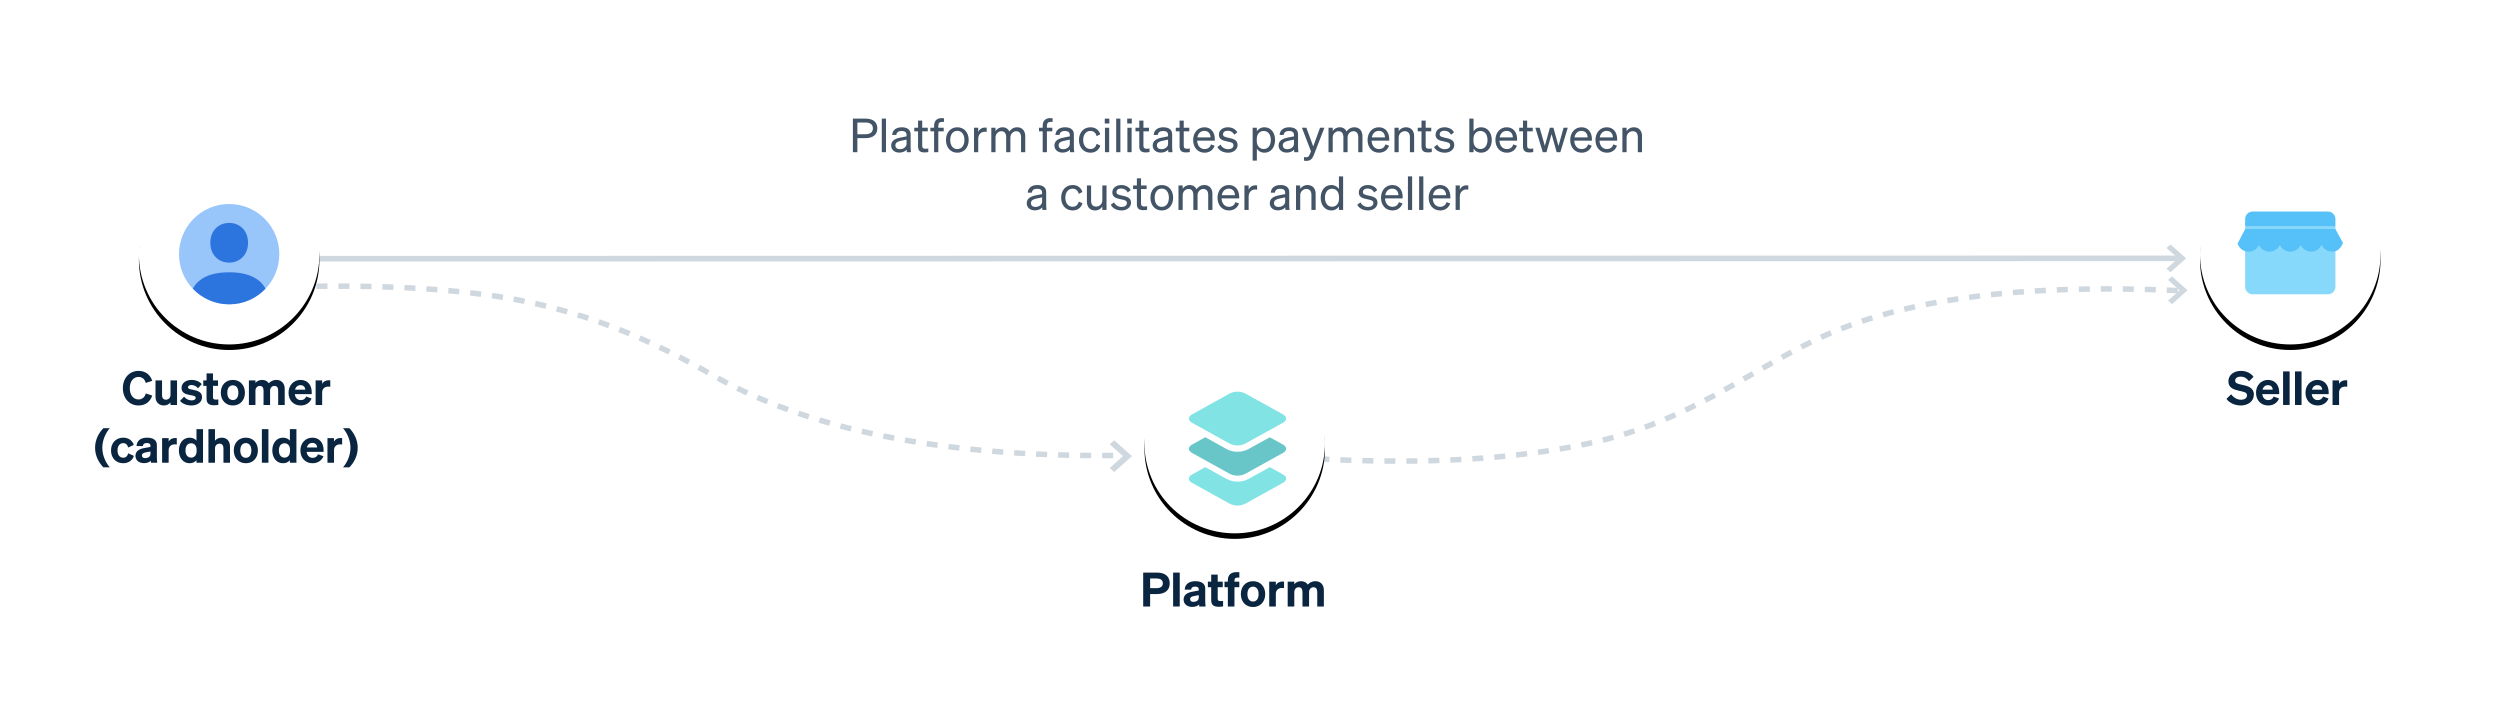 <?xml version="1.0" encoding="UTF-8"?>
<svg width="900px" height="261px" viewBox="0 0 900 261" version="1.1" xmlns="http://www.w3.org/2000/svg" xmlns:xlink="http://www.w3.org/1999/xlink">
    <title>Customer Platform Merchant</title>
    <defs>
        <circle id="path-1" cx="32.5" cy="32.5" r="32.5"></circle>
        <filter x="-10.8%" y="-7.7%" width="121.5%" height="121.5%" filterUnits="objectBoundingBox" id="filter-2">
            <feOffset dx="0" dy="2" in="SourceAlpha" result="shadowOffsetOuter1"></feOffset>
            <feGaussianBlur stdDeviation="2" in="shadowOffsetOuter1" result="shadowBlurOuter1"></feGaussianBlur>
            <feColorMatrix values="0 0 0 0 0   0 0 0 0 0   0 0 0 0 0  0 0 0 0.25 0" type="matrix" in="shadowBlurOuter1"></feColorMatrix>
        </filter>
        <circle id="path-3" cx="32.5" cy="32.5" r="32.5"></circle>
        <filter x="-10.8%" y="-7.7%" width="121.5%" height="121.5%" filterUnits="objectBoundingBox" id="filter-4">
            <feOffset dx="0" dy="2" in="SourceAlpha" result="shadowOffsetOuter1"></feOffset>
            <feGaussianBlur stdDeviation="2" in="shadowOffsetOuter1" result="shadowBlurOuter1"></feGaussianBlur>
            <feColorMatrix values="0 0 0 0 0   0 0 0 0 0   0 0 0 0 0  0 0 0 0.253 0" type="matrix" in="shadowBlurOuter1"></feColorMatrix>
        </filter>
        <circle id="path-5" cx="32.5" cy="32.5" r="32.5"></circle>
        <filter x="-10.8%" y="-7.7%" width="121.5%" height="121.5%" filterUnits="objectBoundingBox" id="filter-6">
            <feOffset dx="0" dy="2" in="SourceAlpha" result="shadowOffsetOuter1"></feOffset>
            <feGaussianBlur stdDeviation="2" in="shadowOffsetOuter1" result="shadowBlurOuter1"></feGaussianBlur>
            <feColorMatrix values="0 0 0 0 0   0 0 0 0 0   0 0 0 0 0  0 0 0 0.25 0" type="matrix" in="shadowBlurOuter1"></feColorMatrix>
        </filter>
        <path d="M29.123,0.011 L33.868,2.637 C35.377,3.466 35.377,4.822 33.868,5.65 L20.223,13.206 C18.503,14.041 16.486,14.041 14.766,13.206 L1.132,5.661 C-0.377,4.832 -0.377,3.476 1.132,2.648 L5.888,0 L13.717,4.327 L13.826,4.38 C16.153,5.508 18.88,5.508 21.207,4.38 L21.316,4.327 L29.123,0.011 L29.123,0.011 Z" id="path-7"></path>
        <path d="M29.123,0.011 L33.868,2.637 C35.377,3.466 35.377,4.822 33.868,5.65 L20.223,13.206 C18.503,14.041 16.486,14.041 14.766,13.206 L1.132,5.661 C-0.377,4.832 -0.377,3.476 1.132,2.648 L5.888,0 L13.717,4.327 L13.826,4.38 C16.153,5.508 18.88,5.508 21.207,4.38 L21.316,4.327 L29.123,0.011 L29.123,0.011 Z" id="path-9"></path>
        <path d="M20.223,0.617 L33.868,8.172 C35.377,9.012 35.377,10.357 33.868,11.186 L20.223,18.741 C18.503,19.576 16.486,19.576 14.766,18.741 L1.132,11.196 C-0.377,10.357 -0.377,9.012 1.132,8.183 L14.766,0.628 C16.49,-0.209 18.51,-0.209 20.234,0.628 L20.223,0.617 Z" id="path-11"></path>
    </defs>
    <g id="Customer-Platform-Merchant" stroke="none" stroke-width="1" fill="none" fill-rule="evenodd">
        <rect fill="#FFFFFF" x="0" y="0" width="900" height="261"></rect>
        <g id="arrows" transform="translate(106, 88)">
            <g id="Group-15" transform="translate(183.232, 4.479)"></g>
            <line x1="676.961" y1="5" x2="0.495" y2="5.132" id="Line-5-Copy" stroke="#CFD7DF" stroke-width="2.02" stroke-linecap="square"></line>
            <polygon id="Combined-Shape-Copy-10" fill="#CFD7DF" transform="translate(677.466, 5) rotate(-270) translate(-677.466, -5) " points="677.466 1.466 672.466 7.1 673.739 8.534 677.466 4.334 681.193 8.534 682.466 7.1"></polygon>
        </g>
        <polygon id="Combined-Shape-Copy-10" fill="#CFD7DF" transform="translate(784, 104.5) rotate(-270) translate(-784, -104.5) " points="784 101 779 106.58 780.273 108 784 103.841 787.727 108 789 106.58"></polygon>
        <polygon id="Combined-Shape-Copy-11" fill="#CFD7DF" transform="translate(403.5, 164.214) rotate(-270) translate(-403.5, -164.214) " points="403.5 160.214 397.786 166.591 399.24 168.214 403.5 163.461 407.76 168.214 409.214 166.591"></polygon>
        <g id="Headline-Copy" transform="translate(34.225, 133.521)" fill="#0A2540" fill-rule="nonzero">
            <path d="M12.496,6.227 C12.496,3.77 13.792,2.171 15.643,2.171 C16.956,2.171 17.916,2.996 18.252,4.342 L20.575,3.568 C19.868,1.38 18.151,0 15.643,0 C12.378,0 10.005,2.575 10.005,6.227 C10.005,9.879 12.378,12.454 15.643,12.454 C18.151,12.454 19.868,11.074 20.575,8.886 L18.252,8.112 C17.916,9.458 16.956,10.283 15.643,10.283 C13.792,10.283 12.496,8.684 12.496,6.227 Z" id="Path"></path>
            <path d="M29.511,3.416 L27.155,3.416 L27.155,8.617 C27.155,9.761 26.347,10.367 25.523,10.367 C24.547,10.367 24.109,9.728 24.109,8.752 L24.109,3.416 L21.753,3.416 L21.753,9.273 C21.753,11.192 22.931,12.454 24.765,12.454 C25.893,12.454 26.667,11.932 27.155,11.36 L27.155,12.269 L29.511,12.269 L29.511,3.416 Z" id="Path"></path>
            <path d="M30.589,10.771 C31.396,11.865 33.079,12.454 34.678,12.454 C36.799,12.454 38.515,11.31 38.515,9.458 C38.515,7.456 36.681,7.102 35.133,6.782 C34.039,6.564 33.45,6.463 33.45,5.891 C33.45,5.402 33.938,5.083 34.678,5.083 C35.604,5.083 36.462,5.503 37.051,6.261 L38.398,4.78 C37.708,3.888 36.311,3.248 34.746,3.248 C32.625,3.248 31.127,4.426 31.127,6.126 C31.127,8.028 32.709,8.398 34.14,8.684 C35.553,8.954 36.21,9.038 36.21,9.711 C36.21,10.35 35.52,10.62 34.729,10.62 C33.736,10.62 32.659,10.098 32.053,9.273 L30.589,10.771 Z" id="Path"></path>
            <path d="M40.131,9.963 C40.131,11.781 41.074,12.37 42.858,12.37 C43.447,12.37 43.952,12.32 44.372,12.235 L44.372,10.283 C44.069,10.317 43.901,10.334 43.564,10.334 C42.874,10.334 42.454,10.233 42.454,9.475 L42.454,5.386 L44.254,5.386 L44.254,3.416 L42.454,3.416 L42.454,0.892 L40.131,0.892 L40.131,3.416 L38.953,3.416 L38.953,5.386 L40.131,5.386 L40.131,9.963 Z" id="Path"></path>
            <path d="M53.949,7.843 C53.949,5.099 52.165,3.248 49.606,3.248 C47.048,3.248 45.264,5.099 45.264,7.843 C45.264,10.603 47.048,12.454 49.606,12.454 C52.165,12.454 53.949,10.603 53.949,7.843 Z M47.604,7.843 C47.604,6.177 48.378,5.2 49.606,5.2 C50.835,5.2 51.592,6.177 51.592,7.843 C51.592,9.526 50.835,10.502 49.606,10.502 C48.378,10.502 47.604,9.526 47.604,7.843 Z" id="Shape"></path>
            <path d="M57.735,7.153 C57.735,5.991 58.526,5.402 59.301,5.402 C60.277,5.402 60.647,6.109 60.647,7.102 L60.647,12.269 L63.003,12.269 L63.003,7.153 C63.003,5.991 63.794,5.402 64.568,5.402 C65.544,5.402 65.915,6.109 65.915,7.102 L65.915,12.269 L68.271,12.269 L68.271,6.429 C68.271,4.51 67.093,3.248 65.275,3.248 C63.912,3.248 63.07,3.905 62.532,4.46 C62.044,3.703 61.219,3.248 60.142,3.248 C58.998,3.248 58.207,3.753 57.735,4.325 L57.735,3.416 L55.379,3.416 L55.379,12.269 L57.735,12.269 L57.735,7.153 Z" id="Path"></path>
            <path d="M74.044,12.454 C75.811,12.454 77.309,11.545 77.948,9.93 L75.962,9.223 C75.693,10.081 74.969,10.519 74.06,10.519 C72.899,10.519 72.074,9.711 71.906,8.365 L77.999,8.365 L77.999,7.674 C77.999,5.2 76.585,3.248 73.959,3.248 C71.452,3.248 69.651,5.234 69.651,7.843 C69.651,10.586 71.435,12.454 74.044,12.454 Z M73.943,5.133 C75.087,5.133 75.642,5.891 75.659,6.766 L71.99,6.766 C72.276,5.689 73,5.133 73.943,5.133 Z" id="Shape"></path>
            <path d="M84.68,3.4 C84.512,3.383 84.344,3.366 84.108,3.366 C83.014,3.366 82.139,3.888 81.752,4.662 L81.752,3.416 L79.396,3.416 L79.396,12.269 L81.752,12.269 L81.752,7.775 C81.752,6.412 82.694,5.655 83.923,5.655 C84.209,5.655 84.411,5.672 84.68,5.705 L84.68,3.4 Z" id="Path"></path>
            <path d="M2.609,27.673 C2.609,24.997 3.736,22.456 5.285,20.639 L2.979,20.639 C1.431,22.237 0,24.661 0,27.673 C0,30.686 1.431,33.11 2.979,34.708 L5.285,34.708 C3.736,32.924 2.609,30.349 2.609,27.673 Z" id="Path"></path>
            <path d="M8.078,28.633 C8.078,26.983 8.903,26.007 10.148,26.007 C11.125,26.007 11.714,26.68 11.932,27.589 L13.935,26.647 C13.514,25.216 12.168,24.038 10.132,24.038 C7.557,24.038 5.739,25.906 5.739,28.633 C5.739,31.376 7.557,33.244 10.132,33.244 C12.185,33.244 13.565,32.032 13.969,30.585 L11.932,29.676 C11.714,30.585 11.125,31.258 10.148,31.258 C8.903,31.258 8.078,30.299 8.078,28.633 Z" id="Path"></path>
            <path d="M22.249,30.888 L22.249,26.664 C22.249,24.964 20.937,24.038 18.749,24.038 C16.561,24.038 15.012,25.031 14.928,27.068 L17.217,27.068 C17.268,26.361 17.672,25.974 18.631,25.974 C19.472,25.974 19.944,26.26 19.944,26.967 L19.944,27.354 L17.739,27.774 C15.938,28.094 14.541,28.835 14.541,30.602 C14.541,32.167 15.837,33.211 17.571,33.211 C18.648,33.211 19.506,32.908 20.078,32.352 C20.078,32.605 20.095,32.84 20.112,33.059 L22.384,33.059 C22.283,32.403 22.249,31.645 22.249,30.888 Z M19.944,29.912 C19.944,30.905 19.018,31.41 18.025,31.41 C17.318,31.41 16.864,31.073 16.864,30.45 C16.864,29.744 17.436,29.491 18.227,29.34 L19.944,29.003 L19.944,29.912 Z" id="Shape"></path>
            <path d="M29.419,24.19 C29.251,24.173 29.082,24.156 28.847,24.156 C27.753,24.156 26.878,24.678 26.49,25.452 L26.49,24.206 L24.134,24.206 L24.134,33.059 L26.49,33.059 L26.49,28.565 C26.49,27.202 27.433,26.445 28.661,26.445 C28.948,26.445 29.15,26.462 29.419,26.495 L29.419,24.19 Z" id="Path"></path>
            <path d="M34.03,33.244 C35.141,33.244 35.983,32.807 36.504,32.15 L36.504,33.059 L38.86,33.059 L38.86,20.975 L36.504,20.975 L36.504,25.115 C35.983,24.476 35.141,24.038 34.03,24.038 C31.59,24.038 30.176,26.125 30.176,28.633 C30.176,31.157 31.59,33.244 34.03,33.244 Z M36.555,28.397 L36.555,28.885 C36.555,30.383 35.713,31.225 34.586,31.225 C33.256,31.225 32.549,30.164 32.549,28.633 C32.549,27.118 33.256,26.058 34.586,26.058 C35.713,26.058 36.555,26.882 36.555,28.397 Z" id="Shape"></path>
            <path d="M40.813,33.059 L43.169,33.059 L43.169,27.943 C43.169,26.781 43.977,26.192 44.801,26.192 C45.811,26.192 46.215,26.899 46.215,27.892 L46.215,33.059 L48.571,33.059 L48.571,27.219 C48.571,25.3 47.444,24.038 45.592,24.038 C44.465,24.038 43.657,24.543 43.169,25.115 L43.169,20.975 L40.813,20.975 L40.813,33.059 Z" id="Path"></path>
            <path d="M58.619,28.633 C58.619,25.889 56.835,24.038 54.277,24.038 C51.719,24.038 49.935,25.889 49.935,28.633 C49.935,31.393 51.719,33.244 54.277,33.244 C56.835,33.244 58.619,31.393 58.619,28.633 Z M52.274,28.633 C52.274,26.967 53.048,25.99 54.277,25.99 C55.505,25.99 56.263,26.967 56.263,28.633 C56.263,30.316 55.505,31.292 54.277,31.292 C53.048,31.292 52.274,30.316 52.274,28.633 Z" id="Shape"></path>
            <polygon id="Path" points="62.406 20.975 60.049 20.975 60.049 33.059 62.406 33.059"></polygon>
            <path d="M67.657,33.244 C68.767,33.244 69.609,32.807 70.131,32.15 L70.131,33.059 L72.487,33.059 L72.487,20.975 L70.131,20.975 L70.131,25.115 C69.609,24.476 68.767,24.038 67.657,24.038 C65.216,24.038 63.803,26.125 63.803,28.633 C63.803,31.157 65.216,33.244 67.657,33.244 Z M70.181,28.397 L70.181,28.885 C70.181,30.383 69.34,31.225 68.212,31.225 C66.882,31.225 66.176,30.164 66.176,28.633 C66.176,27.118 66.882,26.058 68.212,26.058 C69.34,26.058 70.181,26.882 70.181,28.397 Z" id="Shape"></path>
            <path d="M78.31,33.244 C80.077,33.244 81.575,32.335 82.215,30.72 L80.229,30.013 C79.959,30.871 79.236,31.309 78.327,31.309 C77.166,31.309 76.341,30.501 76.173,29.155 L82.265,29.155 L82.265,28.464 C82.265,25.99 80.851,24.038 78.226,24.038 C75.718,24.038 73.917,26.024 73.917,28.633 C73.917,31.376 75.701,33.244 78.31,33.244 Z M78.209,25.923 C79.353,25.923 79.909,26.68 79.926,27.556 L76.257,27.556 C76.543,26.479 77.267,25.923 78.209,25.923 Z" id="Shape"></path>
            <path d="M88.947,24.19 C88.778,24.173 88.61,24.156 88.374,24.156 C87.28,24.156 86.405,24.678 86.018,25.452 L86.018,24.206 L83.662,24.206 L83.662,33.059 L86.018,33.059 L86.018,28.565 C86.018,27.202 86.961,26.445 88.189,26.445 C88.475,26.445 88.677,26.462 88.947,26.495 L88.947,24.19 Z" id="Path"></path>
            <path d="M91.942,27.673 C91.942,30.349 90.815,32.924 89.266,34.708 L91.572,34.708 C93.12,33.11 94.551,30.686 94.551,27.673 C94.551,24.661 93.12,22.237 91.572,20.639 L89.266,20.639 C90.815,22.456 91.942,24.997 91.942,27.673 Z" id="Path"></path>
        </g>
        <g id="Headline-Copy-3" transform="translate(801.528, 133.521)" fill="#0A2540" fill-rule="nonzero">
            <path d="M0,10.064 C0.976,11.529 3.097,12.454 5.133,12.454 C7.708,12.454 9.862,10.99 9.862,8.55 C9.862,5.907 7.506,5.419 5.588,4.999 C4.006,4.645 3.13,4.46 3.13,3.517 C3.13,2.642 3.938,2.07 5.116,2.07 C6.463,2.07 7.405,2.743 8.112,3.736 L9.745,2.137 C8.903,0.926 7.271,0 5.184,0 C2.676,0 0.69,1.447 0.69,3.753 C0.69,6.143 2.642,6.715 4.443,7.136 C6.261,7.54 7.405,7.691 7.405,8.802 C7.405,9.829 6.48,10.384 5.217,10.384 C3.888,10.384 2.592,9.677 1.7,8.415 L0,10.064 Z" id="Path"></path>
            <path d="M15.029,12.454 C16.796,12.454 18.294,11.545 18.934,9.93 L16.948,9.223 C16.679,10.081 15.955,10.519 15.046,10.519 C13.885,10.519 13.06,9.711 12.892,8.365 L18.984,8.365 L18.984,7.674 C18.984,5.2 17.571,3.248 14.945,3.248 C12.437,3.248 10.637,5.234 10.637,7.843 C10.637,10.586 12.421,12.454 15.029,12.454 Z M14.928,5.133 C16.073,5.133 16.628,5.891 16.645,6.766 L12.976,6.766 C13.262,5.689 13.986,5.133 14.928,5.133 Z" id="Shape"></path>
            <polygon id="Path" points="22.737 0.185 20.381 0.185 20.381 12.269 22.737 12.269"></polygon>
            <polygon id="Path" points="27.029 0.185 24.673 0.185 24.673 12.269 27.029 12.269"></polygon>
            <path d="M32.835,12.454 C34.602,12.454 36.1,11.545 36.74,9.93 L34.754,9.223 C34.485,10.081 33.761,10.519 32.852,10.519 C31.691,10.519 30.866,9.711 30.698,8.365 L36.79,8.365 L36.79,7.674 C36.79,5.2 35.377,3.248 32.751,3.248 C30.244,3.248 28.443,5.234 28.443,7.843 C28.443,10.586 30.227,12.454 32.835,12.454 Z M32.734,5.133 C33.879,5.133 34.434,5.891 34.451,6.766 L30.782,6.766 C31.068,5.689 31.792,5.133 32.734,5.133 Z" id="Shape"></path>
            <path d="M43.472,3.4 C43.304,3.383 43.135,3.366 42.9,3.366 C41.806,3.366 40.931,3.888 40.543,4.662 L40.543,3.416 L38.187,3.416 L38.187,12.269 L40.543,12.269 L40.543,7.775 C40.543,6.412 41.486,5.655 42.715,5.655 C43.001,5.655 43.203,5.672 43.472,5.705 L43.472,3.4 Z" id="Path"></path>
        </g>
        <g id="Headline-Copy-8" transform="translate(411.547, 205.964)" fill="#0A2540" fill-rule="nonzero">
            <path d="M2.499,7.888 L4.998,7.888 C7.803,7.888 9.554,6.545 9.554,4.029 C9.554,1.496 7.803,0.17 4.998,0.17 L0,0.17 L0,12.376 L2.499,12.376 L2.499,7.888 Z M2.499,5.763 L2.499,2.295 L4.862,2.295 C6.324,2.295 7.072,2.924 7.072,4.029 C7.072,5.117 6.324,5.763 4.862,5.763 L2.499,5.763 Z" id="Shape"></path>
            <polygon id="Path" points="13.158 0.17 10.778 0.17 10.778 12.376 13.158 12.376"></polygon>
            <path d="M22.338,10.183 L22.338,5.916 C22.338,4.199 21.012,3.264 18.802,3.264 C16.592,3.264 15.028,4.267 14.943,6.324 L17.255,6.324 C17.306,5.61 17.714,5.219 18.683,5.219 C19.533,5.219 20.009,5.508 20.009,6.222 L20.009,6.613 L17.782,7.038 C15.963,7.361 14.552,8.109 14.552,9.894 C14.552,11.475 15.861,12.529 17.612,12.529 C18.7,12.529 19.567,12.223 20.145,11.662 C20.145,11.917 20.162,12.155 20.179,12.376 L22.474,12.376 C22.372,11.713 22.338,10.948 22.338,10.183 Z M20.009,9.197 C20.009,10.2 19.074,10.71 18.071,10.71 C17.357,10.71 16.898,10.37 16.898,9.741 C16.898,9.027 17.476,8.772 18.275,8.619 L20.009,8.279 L20.009,9.197 Z" id="Shape"></path>
            <path d="M24.48,10.047 C24.48,11.883 25.432,12.478 27.234,12.478 C27.829,12.478 28.339,12.427 28.764,12.342 L28.764,10.37 C28.458,10.404 28.288,10.421 27.948,10.421 C27.251,10.421 26.826,10.319 26.826,9.554 L26.826,5.423 L28.645,5.423 L28.645,3.434 L26.826,3.434 L26.826,0.884 L24.48,0.884 L24.48,3.434 L23.29,3.434 L23.29,5.423 L24.48,5.423 L24.48,10.047 Z" id="Path"></path>
            <path d="M34.612,0.034 C34.238,0 34.034,0 33.694,0 C31.501,0 30.481,1.054 30.481,2.941 L30.481,3.434 L29.274,3.434 L29.274,5.423 L30.481,5.423 L30.481,12.376 L32.861,12.376 L32.861,5.423 L34.595,5.423 L34.595,3.434 L32.861,3.434 L32.861,3.077 C32.861,2.193 33.252,1.972 34,1.972 C34.255,1.972 34.391,1.972 34.612,1.989 L34.612,0.034 Z" id="Path"></path>
            <path d="M43.928,7.905 C43.928,5.134 42.126,3.264 39.542,3.264 C36.958,3.264 35.156,5.134 35.156,7.905 C35.156,10.693 36.958,12.563 39.542,12.563 C42.126,12.563 43.928,10.693 43.928,7.905 Z M37.519,7.905 C37.519,6.222 38.301,5.236 39.542,5.236 C40.783,5.236 41.548,6.222 41.548,7.905 C41.548,9.605 40.783,10.591 39.542,10.591 C38.301,10.591 37.519,9.605 37.519,7.905 Z" id="Shape"></path>
            <path d="M50.711,3.417 C50.541,3.4 50.371,3.383 50.133,3.383 C49.028,3.383 48.144,3.91 47.753,4.692 L47.753,3.434 L45.373,3.434 L45.373,12.376 L47.753,12.376 L47.753,7.837 C47.753,6.46 48.705,5.695 49.946,5.695 C50.235,5.695 50.439,5.712 50.711,5.746 L50.711,3.417 Z" id="Path"></path>
            <path d="M54.4,7.208 C54.4,6.035 55.199,5.44 55.981,5.44 C56.967,5.44 57.341,6.154 57.341,7.157 L57.341,12.376 L59.721,12.376 L59.721,7.208 C59.721,6.035 60.52,5.44 61.302,5.44 C62.288,5.44 62.662,6.154 62.662,7.157 L62.662,12.376 L65.042,12.376 L65.042,6.477 C65.042,4.539 63.852,3.264 62.016,3.264 C60.639,3.264 59.789,3.927 59.245,4.488 C58.752,3.723 57.919,3.264 56.831,3.264 C55.675,3.264 54.876,3.774 54.4,4.352 L54.4,3.434 L52.02,3.434 L52.02,12.376 L54.4,12.376 L54.4,7.208 Z" id="Path"></path>
        </g>
        <g id="Headline-Copy-2" transform="translate(307.039, 42.521)" fill="#425466" fill-rule="nonzero">
            <path d="M1.616,7.203 L4.611,7.203 C7.17,7.203 8.802,5.958 8.802,3.686 C8.802,1.38 7.17,0.185 4.611,0.185 L0,0.185 L0,12.269 L1.616,12.269 L1.616,7.203 Z M1.616,5.806 L1.616,1.582 L4.527,1.582 C6.244,1.582 7.203,2.323 7.203,3.686 C7.203,5.049 6.244,5.806 4.527,5.806 L1.616,5.806 Z" id="Shape"></path>
            <polygon id="Path" points="11.916 0.185 10.401 0.185 10.401 12.269 11.916 12.269"></polygon>
            <path d="M20.785,10.35 L20.785,5.806 C20.785,4.191 19.573,3.299 17.621,3.299 C15.736,3.299 14.272,4.191 14.137,6.059 L15.618,6.059 C15.736,5.116 16.376,4.628 17.537,4.628 C18.614,4.628 19.321,5.049 19.321,6.025 L19.321,6.564 L17.133,7.001 C15.164,7.388 13.784,8.129 13.784,9.879 C13.784,11.461 15.097,12.421 16.695,12.421 C17.84,12.421 18.816,12 19.355,11.36 C19.371,11.714 19.388,12.017 19.422,12.269 L20.92,12.269 C20.836,11.714 20.785,11.007 20.785,10.35 Z M19.321,9.273 C19.321,10.401 18.193,11.192 16.897,11.192 C15.938,11.192 15.298,10.67 15.298,9.812 C15.298,8.752 16.19,8.381 17.537,8.112 L19.321,7.742 L19.321,9.273 Z" id="Shape"></path>
            <path d="M23.461,10.165 C23.461,11.848 24.319,12.353 25.817,12.353 C26.322,12.353 26.76,12.303 27.147,12.219 L27.147,10.923 C26.793,11.007 26.541,11.024 26.187,11.024 C25.413,11.024 24.959,10.855 24.959,9.93 L24.959,4.763 L26.962,4.763 L26.962,3.467 L24.959,3.467 L24.959,0.892 L23.461,0.892 L23.461,3.467 L22.098,3.467 L22.098,4.763 L23.461,4.763 L23.461,10.165 Z" id="Path"></path>
            <path d="M32.785,0.034 C32.448,0.017 32.28,0 31.977,0 C30.176,0 29.234,1.043 29.234,2.76 L29.234,3.467 L27.904,3.467 L27.904,4.763 L29.234,4.763 L29.234,12.269 L30.748,12.269 L30.748,4.763 L32.701,4.763 L32.701,3.467 L30.748,3.467 L30.748,2.861 C30.748,1.733 31.236,1.346 32.128,1.346 C32.381,1.346 32.532,1.346 32.785,1.38 L32.785,0.034 Z" id="Path"></path>
            <path d="M41.688,7.876 C41.688,5.15 40.005,3.299 37.598,3.299 C35.192,3.299 33.509,5.15 33.509,7.876 C33.509,10.603 35.192,12.454 37.598,12.454 C40.005,12.454 41.688,10.603 41.688,7.876 Z M35.04,7.876 C35.04,5.857 36.05,4.578 37.598,4.578 C39.147,4.578 40.156,5.857 40.156,7.876 C40.156,9.879 39.147,11.158 37.598,11.158 C36.05,11.158 35.04,9.879 35.04,7.876 Z" id="Shape"></path>
            <path d="M48.167,3.433 C48.016,3.416 47.797,3.4 47.562,3.4 C46.367,3.4 45.508,4.073 45.121,4.965 L45.121,3.467 L43.607,3.467 L43.607,12.269 L45.121,12.269 L45.121,7.456 C45.121,5.907 46.148,4.898 47.427,4.898 C47.713,4.898 47.915,4.914 48.167,4.965 L48.167,3.433 Z" id="Path"></path>
            <path d="M51.348,7.001 C51.348,5.571 52.425,4.712 53.435,4.712 C54.681,4.712 55.186,5.638 55.186,6.867 L55.186,12.269 L56.7,12.269 L56.7,7.001 C56.7,5.571 57.777,4.712 58.787,4.712 C60.033,4.712 60.538,5.638 60.538,6.867 L60.538,12.269 L62.052,12.269 L62.052,6.463 C62.052,4.595 60.958,3.299 59.141,3.299 C57.761,3.299 56.818,4.073 56.33,4.797 C55.892,3.888 55.068,3.299 53.89,3.299 C52.661,3.299 51.82,3.938 51.348,4.662 L51.348,3.467 L49.834,3.467 L49.834,12.269 L51.348,12.269 L51.348,7.001 Z" id="Path"></path>
            <path d="M71.881,0.034 C71.544,0.017 71.376,0 71.073,0 C69.272,0 68.33,1.043 68.33,2.76 L68.33,3.467 L67,3.467 L67,4.763 L68.33,4.763 L68.33,12.269 L69.844,12.269 L69.844,4.763 L71.797,4.763 L71.797,3.467 L69.844,3.467 L69.844,2.861 C69.844,1.733 70.333,1.346 71.225,1.346 C71.477,1.346 71.628,1.346 71.881,1.38 L71.881,0.034 Z" id="Path"></path>
            <path d="M79.555,10.35 L79.555,5.806 C79.555,4.191 78.344,3.299 76.391,3.299 C74.506,3.299 73.042,4.191 72.908,6.059 L74.389,6.059 C74.506,5.116 75.146,4.628 76.307,4.628 C77.384,4.628 78.091,5.049 78.091,6.025 L78.091,6.564 L75.903,7.001 C73.934,7.388 72.554,8.129 72.554,9.879 C72.554,11.461 73.867,12.421 75.466,12.421 C76.61,12.421 77.586,12 78.125,11.36 C78.142,11.714 78.159,12.017 78.192,12.269 L79.69,12.269 C79.606,11.714 79.555,11.007 79.555,10.35 Z M78.091,9.273 C78.091,10.401 76.964,11.192 75.668,11.192 C74.708,11.192 74.069,10.67 74.069,9.812 C74.069,8.752 74.961,8.381 76.307,8.112 L78.091,7.742 L78.091,9.273 Z" id="Shape"></path>
            <path d="M82.905,7.876 C82.905,5.857 83.982,4.611 85.547,4.611 C86.759,4.611 87.482,5.402 87.735,6.48 L89.048,5.823 C88.627,4.359 87.381,3.299 85.547,3.299 C83.09,3.299 81.39,5.15 81.39,7.876 C81.39,10.586 83.09,12.454 85.547,12.454 C87.381,12.454 88.66,11.343 89.081,9.879 L87.735,9.257 C87.482,10.35 86.759,11.125 85.547,11.125 C83.982,11.125 82.905,9.879 82.905,7.876 Z" id="Path"></path>
            <path d="M90.68,1.935 L92.329,1.935 L92.329,0.185 L90.68,0.185 L90.68,1.935 Z M92.262,3.467 L90.747,3.467 L90.747,12.269 L92.262,12.269 L92.262,3.467 Z" id="Shape"></path>
            <polygon id="Path" points="96.301 0.185 94.787 0.185 94.787 12.269 96.301 12.269"></polygon>
            <path d="M98.758,1.935 L100.408,1.935 L100.408,0.185 L98.758,0.185 L98.758,1.935 Z M100.34,3.467 L98.826,3.467 L98.826,12.269 L100.34,12.269 L100.34,3.467 Z" id="Shape"></path>
            <path d="M103.101,10.165 C103.101,11.848 103.959,12.353 105.457,12.353 C105.962,12.353 106.399,12.303 106.786,12.219 L106.786,10.923 C106.433,11.007 106.18,11.024 105.827,11.024 C105.053,11.024 104.598,10.855 104.598,9.93 L104.598,4.763 L106.601,4.763 L106.601,3.467 L104.598,3.467 L104.598,0.892 L103.101,0.892 L103.101,3.467 L101.737,3.467 L101.737,4.763 L103.101,4.763 L103.101,10.165 Z" id="Path"></path>
            <path d="M114.932,10.35 L114.932,5.806 C114.932,4.191 113.72,3.299 111.768,3.299 C109.883,3.299 108.419,4.191 108.284,6.059 L109.765,6.059 C109.883,5.116 110.523,4.628 111.684,4.628 C112.761,4.628 113.468,5.049 113.468,6.025 L113.468,6.564 L111.28,7.001 C109.311,7.388 107.931,8.129 107.931,9.879 C107.931,11.461 109.244,12.421 110.842,12.421 C111.987,12.421 112.963,12 113.502,11.36 C113.518,11.714 113.535,12.017 113.569,12.269 L115.067,12.269 C114.983,11.714 114.932,11.007 114.932,10.35 Z M113.468,9.273 C113.468,10.401 112.34,11.192 111.044,11.192 C110.085,11.192 109.445,10.67 109.445,9.812 C109.445,8.752 110.337,8.381 111.684,8.112 L113.468,7.742 L113.468,9.273 Z" id="Shape"></path>
            <path d="M117.608,10.165 C117.608,11.848 118.466,12.353 119.964,12.353 C120.469,12.353 120.907,12.303 121.294,12.219 L121.294,10.923 C120.94,11.007 120.688,11.024 120.335,11.024 C119.56,11.024 119.106,10.855 119.106,9.93 L119.106,4.763 L121.109,4.763 L121.109,3.467 L119.106,3.467 L119.106,0.892 L117.608,0.892 L117.608,3.467 L116.245,3.467 L116.245,4.763 L117.608,4.763 L117.608,10.165 Z" id="Path"></path>
            <path d="M126.612,12.454 C128.362,12.454 129.692,11.495 130.231,9.93 L128.901,9.458 C128.632,10.502 127.79,11.141 126.612,11.141 C125.081,11.141 124.02,9.963 123.936,8.112 L130.298,8.112 L130.298,7.607 C130.298,5.167 129.002,3.299 126.545,3.299 C124.155,3.299 122.489,5.251 122.489,7.876 C122.489,10.586 124.172,12.454 126.612,12.454 Z M126.528,4.595 C128.059,4.595 128.733,5.705 128.766,6.951 L124.02,6.951 C124.29,5.453 125.249,4.595 126.528,4.595 Z" id="Shape"></path>
            <path d="M131.207,10.401 C131.88,11.764 133.479,12.454 135.078,12.454 C136.963,12.454 138.494,11.343 138.494,9.66 C138.494,7.742 136.761,7.439 135.246,7.085 C134.017,6.816 133.243,6.665 133.243,5.84 C133.243,5.049 133.916,4.544 134.926,4.544 C136.037,4.544 136.862,5.099 137.316,5.975 L138.393,5.116 C137.871,4.073 136.575,3.299 134.993,3.299 C133.125,3.299 131.762,4.393 131.762,5.958 C131.762,7.759 133.277,8.078 134.724,8.398 C136.172,8.701 137.013,8.836 137.013,9.795 C137.013,10.754 136.104,11.192 135.078,11.192 C133.933,11.192 132.856,10.569 132.385,9.543 L131.207,10.401 Z" id="Path"></path>
            <path d="M148.154,12.454 C150.595,12.454 151.992,10.367 151.992,7.876 C151.992,5.369 150.595,3.299 148.154,3.299 C146.926,3.299 145.95,3.888 145.428,4.746 L145.428,3.467 L143.913,3.467 L143.913,15.298 L145.428,15.298 L145.428,10.99 C145.95,11.865 146.926,12.454 148.154,12.454 Z M145.394,7.574 C145.394,5.52 146.64,4.628 147.885,4.628 C149.535,4.628 150.46,5.975 150.46,7.876 C150.46,9.761 149.535,11.125 147.885,11.125 C146.64,11.125 145.394,10.216 145.394,8.196 L145.394,7.574 Z" id="Shape"></path>
            <path d="M160.255,10.35 L160.255,5.806 C160.255,4.191 159.043,3.299 157.091,3.299 C155.206,3.299 153.742,4.191 153.607,6.059 L155.088,6.059 C155.206,5.116 155.846,4.628 157.007,4.628 C158.084,4.628 158.791,5.049 158.791,6.025 L158.791,6.564 L156.603,7.001 C154.634,7.388 153.254,8.129 153.254,9.879 C153.254,11.461 154.567,12.421 156.166,12.421 C157.31,12.421 158.286,12 158.825,11.36 C158.842,11.714 158.858,12.017 158.892,12.269 L160.39,12.269 C160.306,11.714 160.255,11.007 160.255,10.35 Z M158.791,9.273 C158.791,10.401 157.663,11.192 156.368,11.192 C155.408,11.192 154.769,10.67 154.769,9.812 C154.769,8.752 155.661,8.381 157.007,8.112 L158.791,7.742 L158.791,9.273 Z" id="Shape"></path>
            <path d="M165.961,13.228 L169.747,3.467 L168.165,3.467 L165.725,10.199 L163.251,3.467 L161.652,3.467 L164.917,11.949 L164.496,12.993 C164.143,13.868 163.79,14.104 163.133,14.104 C162.881,14.104 162.696,14.087 162.41,14.019 L162.41,15.332 C162.679,15.383 162.864,15.399 163.234,15.399 C164.766,15.399 165.456,14.558 165.961,13.228 Z" id="Path"></path>
            <path d="M172.743,7.001 C172.743,5.571 173.82,4.712 174.83,4.712 C176.075,4.712 176.58,5.638 176.58,6.867 L176.58,12.269 L178.095,12.269 L178.095,7.001 C178.095,5.571 179.172,4.712 180.182,4.712 C181.427,4.712 181.932,5.638 181.932,6.867 L181.932,12.269 L183.447,12.269 L183.447,6.463 C183.447,4.595 182.353,3.299 180.535,3.299 C179.155,3.299 178.213,4.073 177.725,4.797 C177.287,3.888 176.463,3.299 175.284,3.299 C174.056,3.299 173.214,3.938 172.743,4.662 L172.743,3.467 L171.228,3.467 L171.228,12.269 L172.743,12.269 L172.743,7.001 Z" id="Path"></path>
            <path d="M189.405,12.454 C191.155,12.454 192.485,11.495 193.023,9.93 L191.694,9.458 C191.424,10.502 190.583,11.141 189.405,11.141 C187.873,11.141 186.813,9.963 186.729,8.112 L193.091,8.112 L193.091,7.607 C193.091,5.167 191.795,3.299 189.338,3.299 C186.948,3.299 185.281,5.251 185.281,7.876 C185.281,10.586 186.964,12.454 189.405,12.454 Z M189.321,4.595 C190.852,4.595 191.525,5.705 191.559,6.951 L186.813,6.951 C187.082,5.453 188.042,4.595 189.321,4.595 Z" id="Shape"></path>
            <path d="M194.976,12.269 L196.49,12.269 L196.49,7.018 C196.49,5.554 197.601,4.712 198.695,4.712 C200.008,4.712 200.529,5.638 200.529,6.867 L200.529,12.269 L202.044,12.269 L202.044,6.463 C202.044,4.595 200.984,3.299 199.116,3.299 C197.87,3.299 196.995,3.938 196.49,4.662 L196.49,3.467 L194.976,3.467 L194.976,12.269 Z" id="Path"></path>
            <path d="M204.703,10.165 C204.703,11.848 205.562,12.353 207.059,12.353 C207.564,12.353 208.002,12.303 208.389,12.219 L208.389,10.923 C208.036,11.007 207.783,11.024 207.43,11.024 C206.656,11.024 206.201,10.855 206.201,9.93 L206.201,4.763 L208.204,4.763 L208.204,3.467 L206.201,3.467 L206.201,0.892 L204.703,0.892 L204.703,3.467 L203.34,3.467 L203.34,4.763 L204.703,4.763 L204.703,10.165 Z" id="Path"></path>
            <path d="M209.214,10.401 C209.887,11.764 211.486,12.454 213.085,12.454 C214.97,12.454 216.501,11.343 216.501,9.66 C216.501,7.742 214.768,7.439 213.253,7.085 C212.024,6.816 211.25,6.665 211.25,5.84 C211.25,5.049 211.923,4.544 212.933,4.544 C214.044,4.544 214.869,5.099 215.323,5.975 L216.4,5.116 C215.878,4.073 214.583,3.299 213,3.299 C211.132,3.299 209.769,4.393 209.769,5.958 C209.769,7.759 211.284,8.078 212.731,8.398 C214.179,8.701 215.02,8.836 215.02,9.795 C215.02,10.754 214.111,11.192 213.085,11.192 C211.94,11.192 210.863,10.569 210.392,9.543 L209.214,10.401 Z" id="Path"></path>
            <path d="M226.162,12.454 C228.602,12.454 229.999,10.367 229.999,7.876 C229.999,5.369 228.602,3.299 226.162,3.299 C224.933,3.299 223.957,3.888 223.435,4.746 L223.435,0.185 L221.92,0.185 L221.92,12.269 L223.435,12.269 L223.435,10.99 C223.957,11.865 224.933,12.454 226.162,12.454 Z M223.401,7.574 C223.401,5.52 224.647,4.628 225.892,4.628 C227.542,4.628 228.467,5.975 228.467,7.876 C228.467,9.761 227.542,11.125 225.892,11.125 C224.647,11.125 223.401,10.216 223.401,8.196 L223.401,7.574 Z" id="Shape"></path>
            <path d="M235.435,12.454 C237.185,12.454 238.515,11.495 239.053,9.93 L237.724,9.458 C237.454,10.502 236.613,11.141 235.435,11.141 C233.903,11.141 232.843,9.963 232.759,8.112 L239.121,8.112 L239.121,7.607 C239.121,5.167 237.825,3.299 235.368,3.299 C232.978,3.299 231.312,5.251 231.312,7.876 C231.312,10.586 232.995,12.454 235.435,12.454 Z M235.351,4.595 C236.882,4.595 237.555,5.705 237.589,6.951 L232.843,6.951 C233.112,5.453 234.072,4.595 235.351,4.595 Z" id="Shape"></path>
            <path d="M241.241,10.165 C241.241,11.848 242.1,12.353 243.597,12.353 C244.102,12.353 244.54,12.303 244.927,12.219 L244.927,10.923 C244.574,11.007 244.321,11.024 243.968,11.024 C243.194,11.024 242.739,10.855 242.739,9.93 L242.739,4.763 L244.742,4.763 L244.742,3.467 L242.739,3.467 L242.739,0.892 L241.241,0.892 L241.241,3.467 L239.878,3.467 L239.878,4.763 L241.241,4.763 L241.241,10.165 Z" id="Path"></path>
            <polygon id="Path" points="250.918 3.467 249.101 10.014 247.25 3.467 245.684 3.467 248.36 12.269 249.69 12.269 251.524 5.739 253.359 12.269 254.688 12.269 257.364 3.467 255.85 3.467 254.015 10.031 252.198 3.467"></polygon>
            <path d="M262.363,12.454 C264.113,12.454 265.443,11.495 265.981,9.93 L264.652,9.458 C264.382,10.502 263.541,11.141 262.363,11.141 C260.831,11.141 259.771,9.963 259.687,8.112 L266.049,8.112 L266.049,7.607 C266.049,5.167 264.753,3.299 262.296,3.299 C259.906,3.299 258.24,5.251 258.24,7.876 C258.24,10.586 259.923,12.454 262.363,12.454 Z M262.279,4.595 C263.81,4.595 264.483,5.705 264.517,6.951 L259.771,6.951 C260.04,5.453 261,4.595 262.279,4.595 Z" id="Shape"></path>
            <path d="M271.451,12.454 C273.201,12.454 274.531,11.495 275.07,9.93 L273.74,9.458 C273.471,10.502 272.629,11.141 271.451,11.141 C269.92,11.141 268.859,9.963 268.775,8.112 L275.137,8.112 L275.137,7.607 C275.137,5.167 273.841,3.299 271.384,3.299 C268.994,3.299 267.328,5.251 267.328,7.876 C267.328,10.586 269.011,12.454 271.451,12.454 Z M271.367,4.595 C272.898,4.595 273.572,5.705 273.605,6.951 L268.859,6.951 C269.129,5.453 270.088,4.595 271.367,4.595 Z" id="Shape"></path>
            <path d="M277.022,12.269 L278.536,12.269 L278.536,7.018 C278.536,5.554 279.647,4.712 280.741,4.712 C282.054,4.712 282.576,5.638 282.576,6.867 L282.576,12.269 L284.09,12.269 L284.09,6.463 C284.09,4.595 283.03,3.299 281.162,3.299 C279.917,3.299 279.041,3.938 278.536,4.662 L278.536,3.467 L277.022,3.467 L277.022,12.269 Z" id="Path"></path>
            <path d="M69.584,31.14 L69.584,26.596 C69.584,24.981 68.372,24.089 66.42,24.089 C64.535,24.089 63.07,24.981 62.936,26.849 L64.417,26.849 C64.535,25.906 65.174,25.418 66.335,25.418 C67.413,25.418 68.119,25.839 68.119,26.815 L68.119,27.354 L65.932,27.791 C63.962,28.178 62.582,28.919 62.582,30.669 C62.582,32.251 63.895,33.211 65.494,33.211 C66.638,33.211 67.615,32.79 68.153,32.15 C68.17,32.504 68.187,32.807 68.22,33.059 L69.718,33.059 C69.634,32.504 69.584,31.797 69.584,31.14 Z M68.119,30.063 C68.119,31.191 66.992,31.982 65.696,31.982 C64.737,31.982 64.097,31.46 64.097,30.602 C64.097,29.542 64.989,29.171 66.335,28.902 L68.119,28.532 L68.119,30.063 Z" id="Shape"></path>
            <path d="M76.484,28.666 C76.484,26.647 77.561,25.401 79.126,25.401 C80.338,25.401 81.062,26.192 81.314,27.27 L82.627,26.613 C82.206,25.149 80.961,24.089 79.126,24.089 C76.669,24.089 74.969,25.94 74.969,28.666 C74.969,31.376 76.669,33.244 79.126,33.244 C80.961,33.244 82.24,32.133 82.661,30.669 L81.314,30.047 C81.062,31.14 80.338,31.915 79.126,31.915 C77.561,31.915 76.484,30.669 76.484,28.666 Z" id="Path"></path>
            <path d="M91.311,24.257 L89.796,24.257 L89.796,29.558 C89.796,31.023 88.686,31.847 87.592,31.847 C86.296,31.847 85.757,31.006 85.757,29.76 L85.757,24.257 L84.243,24.257 L84.243,30.08 C84.243,31.948 85.303,33.244 87.188,33.244 C88.433,33.244 89.292,32.588 89.796,31.847 L89.796,33.059 L91.311,33.059 L91.311,24.257 Z" id="Path"></path>
            <path d="M92.843,31.191 C93.516,32.554 95.115,33.244 96.714,33.244 C98.599,33.244 100.13,32.133 100.13,30.45 C100.13,28.532 98.397,28.229 96.882,27.875 C95.653,27.606 94.879,27.455 94.879,26.63 C94.879,25.839 95.552,25.334 96.562,25.334 C97.673,25.334 98.498,25.889 98.952,26.765 L100.029,25.906 C99.507,24.863 98.211,24.089 96.629,24.089 C94.761,24.089 93.398,25.183 93.398,26.748 C93.398,28.549 94.913,28.868 96.36,29.188 C97.808,29.491 98.649,29.626 98.649,30.585 C98.649,31.544 97.74,31.982 96.714,31.982 C95.569,31.982 94.492,31.359 94.021,30.333 L92.843,31.191 Z" id="Path"></path>
            <path d="M102.234,30.955 C102.234,32.638 103.092,33.143 104.59,33.143 C105.095,33.143 105.533,33.093 105.92,33.009 L105.92,31.713 C105.566,31.797 105.314,31.814 104.96,31.814 C104.186,31.814 103.732,31.645 103.732,30.72 L103.732,25.553 L105.734,25.553 L105.734,24.257 L103.732,24.257 L103.732,21.682 L102.234,21.682 L102.234,24.257 L100.871,24.257 L100.871,25.553 L102.234,25.553 L102.234,30.955 Z" id="Path"></path>
            <path d="M115.294,28.666 C115.294,25.94 113.611,24.089 111.204,24.089 C108.798,24.089 107.115,25.94 107.115,28.666 C107.115,31.393 108.798,33.244 111.204,33.244 C113.611,33.244 115.294,31.393 115.294,28.666 Z M108.646,28.666 C108.646,26.647 109.656,25.368 111.204,25.368 C112.753,25.368 113.762,26.647 113.762,28.666 C113.762,30.669 112.753,31.948 111.204,31.948 C109.656,31.948 108.646,30.669 108.646,28.666 Z" id="Shape"></path>
            <path d="M118.727,27.791 C118.727,26.361 119.804,25.502 120.814,25.502 C122.06,25.502 122.564,26.428 122.564,27.657 L122.564,33.059 L124.079,33.059 L124.079,27.791 C124.079,26.361 125.156,25.502 126.166,25.502 C127.412,25.502 127.916,26.428 127.916,27.657 L127.916,33.059 L129.431,33.059 L129.431,27.253 C129.431,25.385 128.337,24.089 126.52,24.089 C125.139,24.089 124.197,24.863 123.709,25.587 C123.271,24.678 122.447,24.089 121.269,24.089 C120.04,24.089 119.198,24.728 118.727,25.452 L118.727,24.257 L117.213,24.257 L117.213,33.059 L118.727,33.059 L118.727,27.791 Z" id="Path"></path>
            <path d="M135.389,33.244 C137.139,33.244 138.469,32.285 139.007,30.72 L137.678,30.248 C137.409,31.292 136.567,31.931 135.389,31.931 C133.857,31.931 132.797,30.753 132.713,28.902 L139.075,28.902 L139.075,28.397 C139.075,25.957 137.779,24.089 135.322,24.089 C132.932,24.089 131.266,26.041 131.266,28.666 C131.266,31.376 132.949,33.244 135.389,33.244 Z M135.305,25.385 C136.836,25.385 137.51,26.495 137.543,27.741 L132.797,27.741 C133.066,26.243 134.026,25.385 135.305,25.385 Z" id="Shape"></path>
            <path d="M145.521,24.223 C145.369,24.206 145.15,24.19 144.915,24.19 C143.72,24.19 142.861,24.863 142.474,25.755 L142.474,24.257 L140.96,24.257 L140.96,33.059 L142.474,33.059 L142.474,28.246 C142.474,26.697 143.501,25.688 144.78,25.688 C145.066,25.688 145.268,25.704 145.521,25.755 L145.521,24.223 Z" id="Path"></path>
            <path d="M157.083,31.14 L157.083,26.596 C157.083,24.981 155.871,24.089 153.919,24.089 C152.034,24.089 150.57,24.981 150.435,26.849 L151.916,26.849 C152.034,25.906 152.673,25.418 153.835,25.418 C154.912,25.418 155.619,25.839 155.619,26.815 L155.619,27.354 L153.431,27.791 C151.462,28.178 150.082,28.919 150.082,30.669 C150.082,32.251 151.394,33.211 152.993,33.211 C154.138,33.211 155.114,32.79 155.652,32.15 C155.669,32.504 155.686,32.807 155.72,33.059 L157.217,33.059 C157.133,32.504 157.083,31.797 157.083,31.14 Z M155.619,30.063 C155.619,31.191 154.491,31.982 153.195,31.982 C152.236,31.982 151.596,31.46 151.596,30.602 C151.596,29.542 152.488,29.171 153.835,28.902 L155.619,28.532 L155.619,30.063 Z" id="Shape"></path>
            <path d="M159.523,33.059 L161.038,33.059 L161.038,27.808 C161.038,26.344 162.149,25.502 163.243,25.502 C164.555,25.502 165.077,26.428 165.077,27.657 L165.077,33.059 L166.592,33.059 L166.592,27.253 C166.592,25.385 165.531,24.089 163.663,24.089 C162.418,24.089 161.543,24.728 161.038,25.452 L161.038,24.257 L159.523,24.257 L159.523,33.059 Z" id="Path"></path>
            <path d="M172.247,33.244 C173.475,33.244 174.451,32.655 174.973,31.78 L174.973,33.059 L176.488,33.059 L176.488,20.975 L174.973,20.975 L174.973,25.536 C174.451,24.678 173.475,24.089 172.247,24.089 C169.806,24.089 168.409,26.159 168.409,28.666 C168.409,31.157 169.806,33.244 172.247,33.244 Z M175.007,28.363 L175.007,28.986 C175.007,31.006 173.761,31.915 172.516,31.915 C170.867,31.915 169.941,30.551 169.941,28.666 C169.941,26.765 170.867,25.418 172.516,25.418 C173.761,25.418 175.007,26.31 175.007,28.363 Z" id="Shape"></path>
            <path d="M181.57,31.191 C182.244,32.554 183.843,33.244 185.441,33.244 C187.326,33.244 188.858,32.133 188.858,30.45 C188.858,28.532 187.124,28.229 185.61,27.875 C184.381,27.606 183.607,27.455 183.607,26.63 C183.607,25.839 184.28,25.334 185.29,25.334 C186.401,25.334 187.225,25.889 187.68,26.765 L188.757,25.906 C188.235,24.863 186.939,24.089 185.357,24.089 C183.489,24.089 182.126,25.183 182.126,26.748 C182.126,28.549 183.641,28.868 185.088,29.188 C186.535,29.491 187.377,29.626 187.377,30.585 C187.377,31.544 186.468,31.982 185.441,31.982 C184.297,31.982 183.22,31.359 182.749,30.333 L181.57,31.191 Z" id="Path"></path>
            <path d="M194.243,33.244 C195.994,33.244 197.323,32.285 197.862,30.72 L196.532,30.248 C196.263,31.292 195.422,31.931 194.243,31.931 C192.712,31.931 191.652,30.753 191.567,28.902 L197.929,28.902 L197.929,28.397 C197.929,25.957 196.633,24.089 194.176,24.089 C191.786,24.089 190.12,26.041 190.12,28.666 C190.12,31.376 191.803,33.244 194.243,33.244 Z M194.159,25.385 C195.691,25.385 196.364,26.495 196.398,27.741 L191.652,27.741 C191.921,26.243 192.88,25.385 194.159,25.385 Z" id="Shape"></path>
            <polygon id="Path" points="201.329 20.975 199.814 20.975 199.814 33.059 201.329 33.059"></polygon>
            <polygon id="Path" points="205.368 20.975 203.853 20.975 203.853 33.059 205.368 33.059"></polygon>
            <path d="M211.41,33.244 C213.16,33.244 214.49,32.285 215.028,30.72 L213.699,30.248 C213.43,31.292 212.588,31.931 211.41,31.931 C209.879,31.931 208.818,30.753 208.734,28.902 L215.096,28.902 L215.096,28.397 C215.096,25.957 213.8,24.089 211.343,24.089 C208.953,24.089 207.287,26.041 207.287,28.666 C207.287,31.376 208.97,33.244 211.41,33.244 Z M211.326,25.385 C212.857,25.385 213.531,26.495 213.564,27.741 L208.818,27.741 C209.088,26.243 210.047,25.385 211.326,25.385 Z" id="Shape"></path>
            <path d="M221.542,24.223 C221.39,24.206 221.171,24.19 220.936,24.19 C219.741,24.19 218.883,24.863 218.495,25.755 L218.495,24.257 L216.981,24.257 L216.981,33.059 L218.495,33.059 L218.495,28.246 C218.495,26.697 219.522,25.688 220.801,25.688 C221.087,25.688 221.289,25.704 221.542,25.755 L221.542,24.223 Z" id="Path"></path>
        </g>
        <g id="ecommerce-copy" transform="translate(792, 59)" fill-rule="nonzero">
            <g id="shape">
                <use fill="black" fill-opacity="1" filter="url(#filter-2)" xlink:href="#path-1"></use>
                <use fill="#FFFFFF" xlink:href="#path-1"></use>
            </g>
            <path d="M16.25,22.569 L48.75,22.569 L48.75,44.236 C48.75,45.732 47.537,46.944 46.042,46.944 L18.958,46.944 C17.463,46.944 16.25,45.732 16.25,44.236 L16.25,22.569 Z" id="shape" fill="#87D9FB"></path>
            <path d="M16.25,19.861 C16.25,18.365 17.463,17.153 18.958,17.153 L46.042,17.153 C47.537,17.153 48.75,18.365 48.75,19.861 L48.75,22.569 L16.25,22.569 L16.25,19.861 Z M48.75,23.472 L16.25,23.472 L13.542,28.672 C14.039,30.319 15.506,31.483 17.223,31.591 C18.939,31.7 20.542,30.73 21.242,29.16 C21.906,30.639 23.377,31.59 24.998,31.59 C26.619,31.59 28.089,30.639 28.753,29.16 C29.417,30.639 30.888,31.59 32.509,31.59 C34.13,31.59 35.601,30.639 36.265,29.16 C36.926,30.644 38.399,31.6 40.025,31.6 C41.65,31.6 43.123,30.644 43.785,29.16 C44.231,30.16 45.056,30.941 46.08,31.331 C47.103,31.72 48.239,31.686 49.237,31.236 C50.05,30.866 51.224,29.494 51.458,28.419 C51.467,28.365 48.75,23.472 48.75,23.472 L48.75,23.472 Z" id="shape" fill="#56C0F9"></path>
        </g>
        <path d="M106,103.192 C132.759,102.547 155.823,103.528 175.194,106.134 C209.641,110.767 235.747,123.179 256.117,134.829 C290.96,154.757 339.254,164.474 401,163.982" id="Path-3" stroke="#CFD7DF" stroke-width="1.98" stroke-dasharray="3.96,3.96"></path>
        <g id="Group-5-Copy-3" transform="translate(50, 59)">
            <g id="Oval-4-Copy-6">
                <use fill="black" fill-opacity="1" filter="url(#filter-4)" xlink:href="#path-3"></use>
                <use fill="#FFFFFF" fill-rule="evenodd" xlink:href="#path-3"></use>
            </g>
            <g id="customer-copy" transform="translate(14.444, 14.444)" fill-rule="nonzero">
                <circle id="Oval" fill="#98C5FA" cx="18.056" cy="18.056" r="18.056"></circle>
                <path d="M18.056,36.111 C12.896,36.111 8.254,33.935 4.965,30.469 C6.884,26.948 10.935,24.578 18.056,24.578 C25.176,24.578 29.227,26.948 31.146,30.469 C27.86,33.933 23.217,36.111 18.056,36.111 Z M18.062,6.805 L18.065,6.802 C21.816,6.802 24.851,9.522 24.851,13.946 C24.851,18.369 21.813,21.1 18.062,21.1 C14.314,21.1 11.273,18.376 11.273,13.952 C11.273,9.529 14.316,6.805 18.062,6.805 Z" id="Shape" fill="#2C75DE"></path>
            </g>
        </g>
        <path d="M476,104.607 C532.334,102.009 575.437,107.748 605.311,121.824 C631.523,134.175 652.235,152.005 688.328,159.696 C714.773,165.331 746.664,167.188 784,165.268" id="Path-3-Copy" stroke="#CFD7DF" stroke-width="1.98" stroke-dasharray="3.96,3.96" transform="translate(630, 135) scale(-1, 1) translate(-630, -135) "></path>
        <g id="ecommerce-copy-2" transform="translate(412, 127)" fill-rule="nonzero">
            <g id="shape">
                <use fill="black" fill-opacity="1" filter="url(#filter-6)" xlink:href="#path-5"></use>
                <use fill="#FFFFFF" xlink:href="#path-5"></use>
            </g>
        </g>
        <g id="Group" transform="translate(428, 141)">
            <g id="Shape" transform="translate(0, 27.168)">
                <mask id="mask-8" fill="white">
                    <use xlink:href="#path-7"></use>
                </mask>
                <use id="Mask" fill="#81E3E4" fill-rule="nonzero" xlink:href="#path-7"></use>
            </g>
            <g id="color/teal/40" transform="translate(0, 16.406)">
                <mask id="mask-10" fill="white">
                    <use xlink:href="#path-9"></use>
                </mask>
                <use id="Mask" fill="#68C6C8" fill-rule="nonzero" xlink:href="#path-9"></use>
            </g>
            <g id="color/teal/40">
                <mask id="mask-12" fill="white">
                    <use xlink:href="#path-11"></use>
                </mask>
                <use id="Mask" fill="#81E3E4" fill-rule="nonzero" xlink:href="#path-11"></use>
            </g>
        </g>
    </g>
</svg>